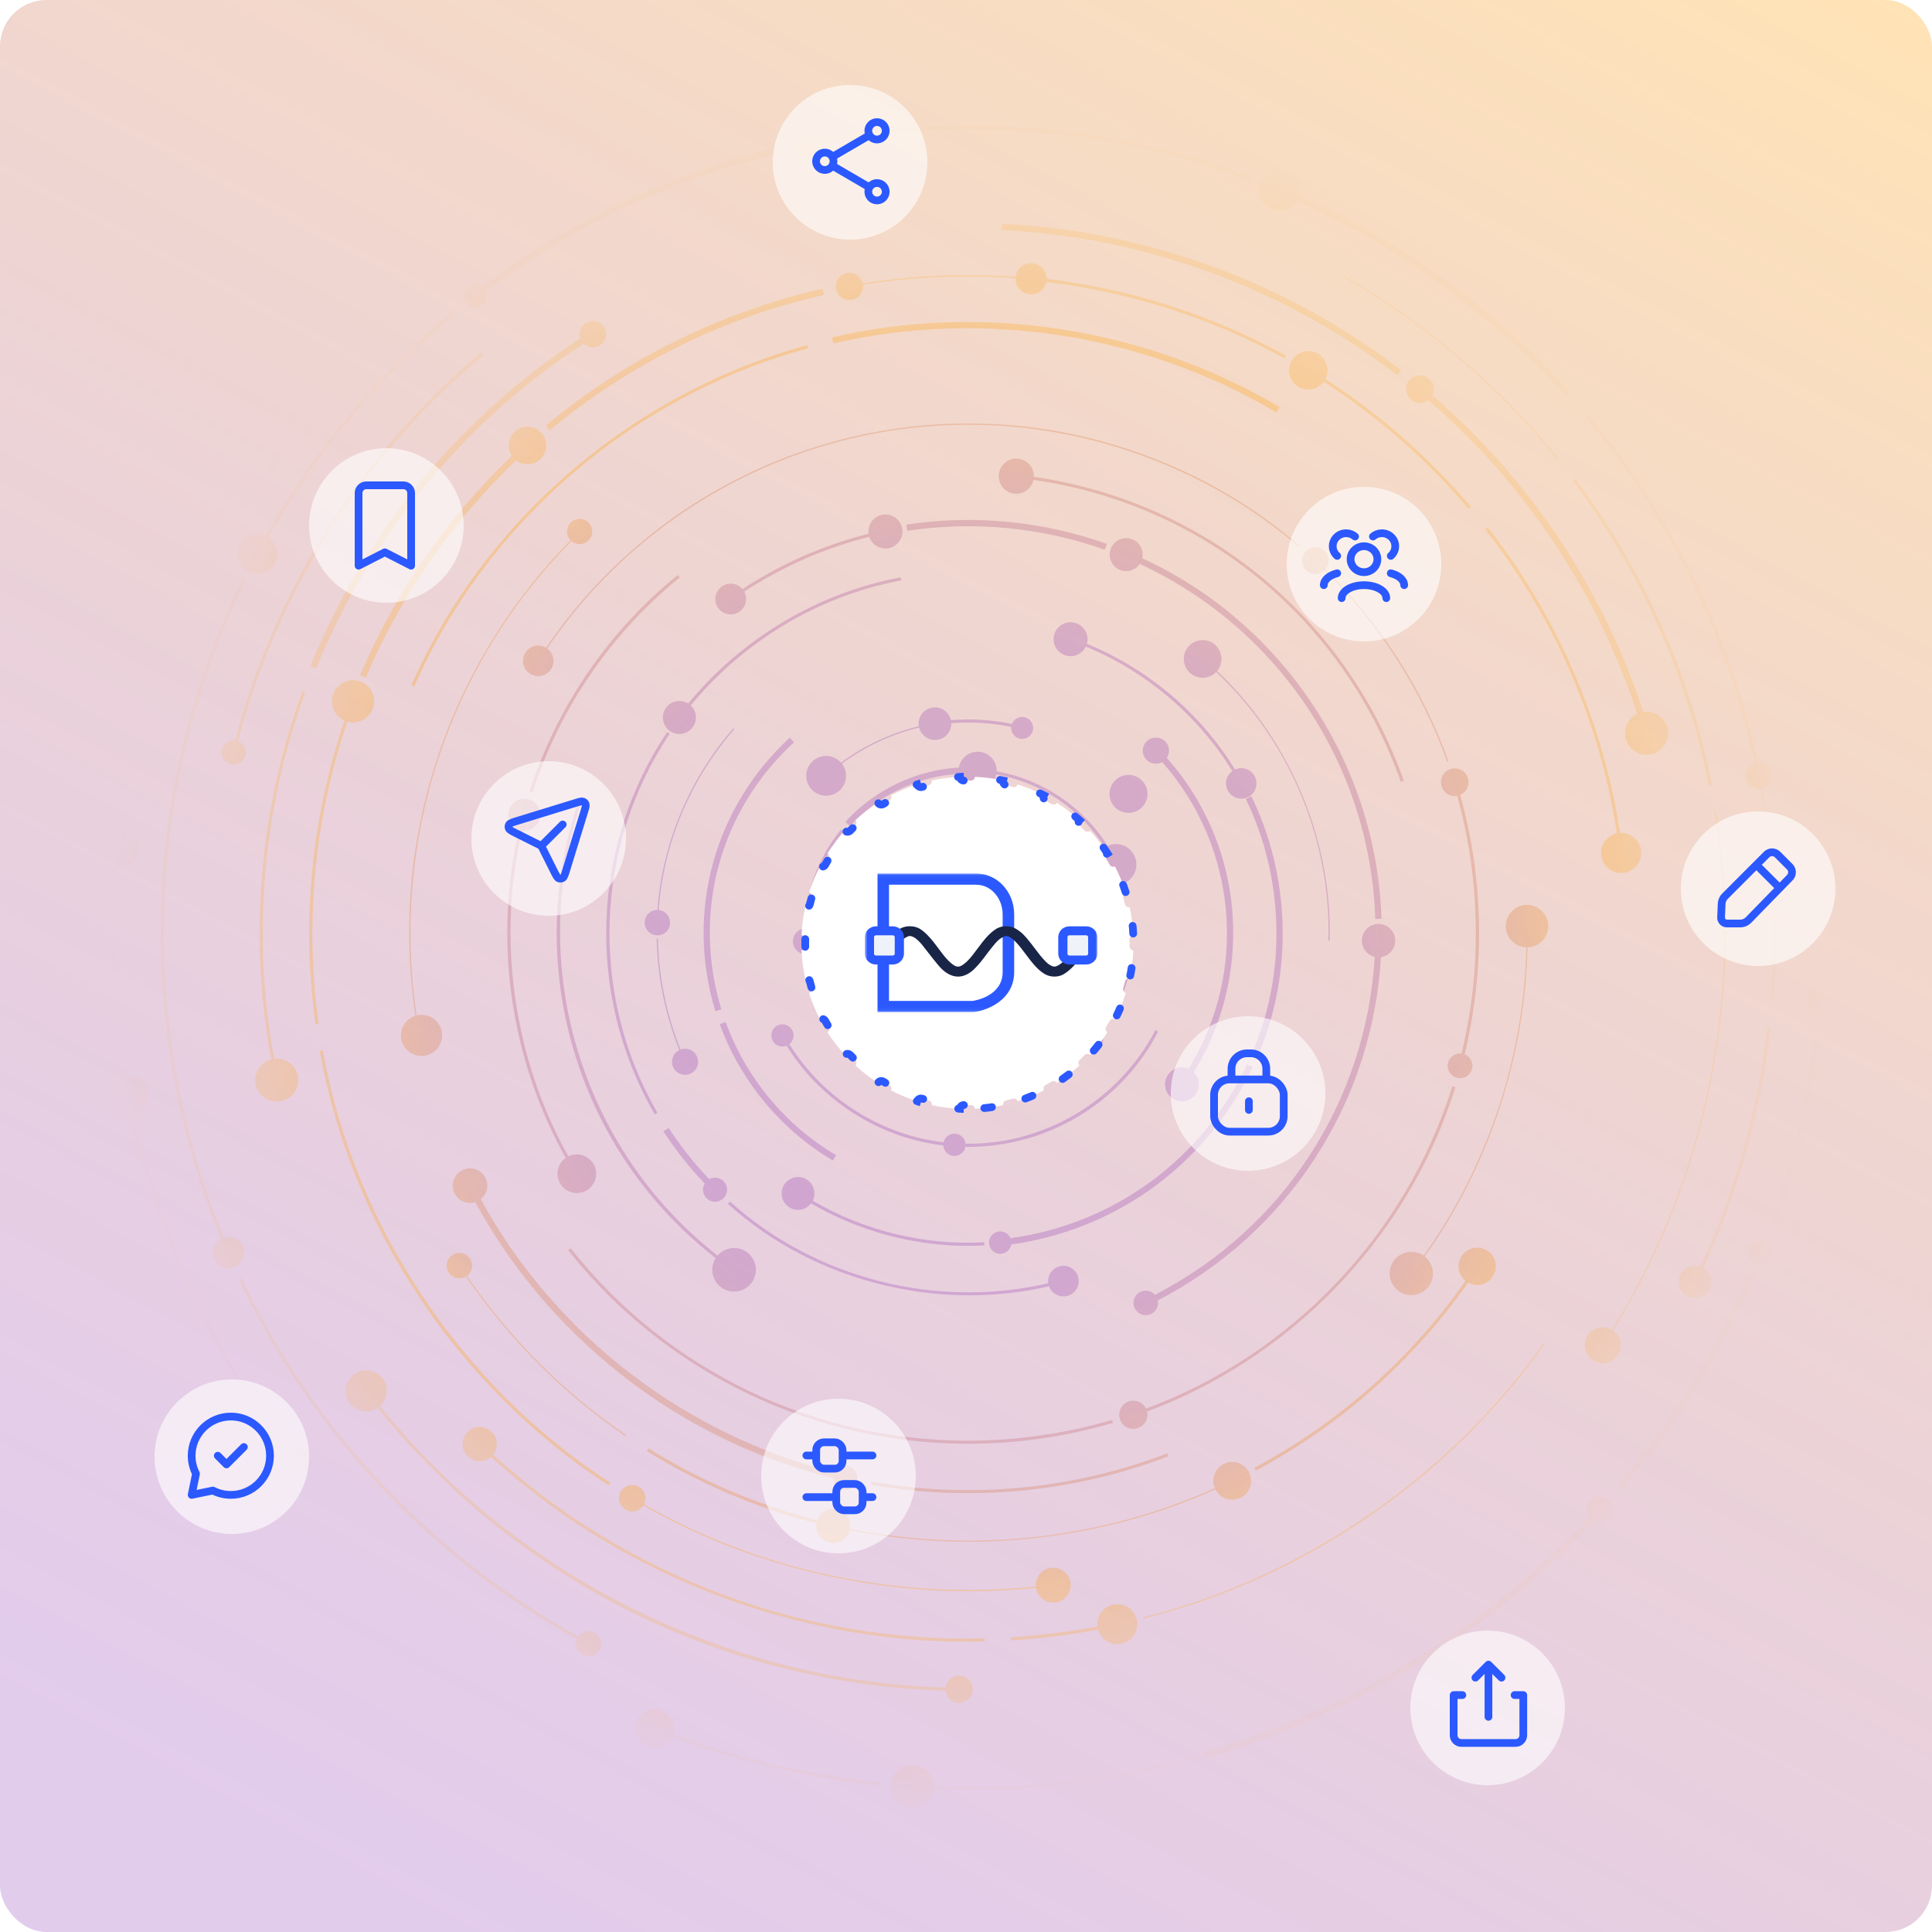 <svg width="500" height="500" viewBox="0 0 500 500" fill="none" xmlns="http://www.w3.org/2000/svg">
<g clipPath="url(#clip0_618_573)">
<rect width="500" height="500" rx="24" fill="white"/>
<rect width="500" height="500" rx="12" fill="url(#paint0_linear_618_573)"/>
<path d="M71.9 111.545L71.243 111.069C95.174 78.136 127.496 52.595 164.922 36.97C164.792 36.539 164.717 36.088 164.717 35.612C164.717 33.063 166.786 31 169.331 31C171.876 31 173.945 33.068 173.945 35.612C173.945 38.157 171.876 40.225 169.331 40.225C167.542 40.225 165.994 39.203 165.228 37.716C127.942 53.286 95.74 78.732 71.895 111.54L71.9 111.545ZM457.932 316.886L459.46 317.442C465.467 300.991 469.509 283.873 471.473 266.56L469.86 266.375C467.906 283.557 463.894 300.55 457.932 316.881V316.886ZM457.431 265.869C454.947 287.223 449.111 308.042 440.078 327.829C439.637 327.674 439.167 327.583 438.671 327.583C436.341 327.583 434.457 329.472 434.457 331.795C434.457 334.119 436.346 336.007 438.671 336.007C440.995 336.007 442.884 334.119 442.884 331.795C442.884 330.253 442.052 328.906 440.815 328.174C449.887 308.312 455.748 287.404 458.243 265.964L457.436 265.869H457.431ZM57.172 320.632C55.899 321.323 55.032 322.671 55.032 324.218C55.032 326.472 56.861 328.295 59.11 328.295C61.359 328.295 63.188 326.467 63.188 324.218C63.188 321.969 61.359 320.141 59.11 320.141C58.694 320.141 58.299 320.207 57.918 320.317C35.385 265.133 37.389 203.328 63.584 150.097L62.857 149.737C56.345 162.963 51.245 176.97 47.688 191.374C44.137 205.762 42.118 220.591 41.692 235.44C41.261 250.459 42.458 265.553 45.249 280.312C47.849 294.074 51.861 307.616 57.172 320.627V320.632ZM403.113 118.977L403.368 118.772C395.688 109.226 387.022 100.322 377.614 92.319C368.211 84.316 358.051 77.195 347.416 71.145L347.256 71.425C368.481 83.495 387.798 99.936 403.113 118.977ZM443.064 203.163C440.244 188.88 435.78 174.862 429.809 161.496C423.847 148.159 416.393 135.499 407.646 123.86L406.995 124.346C424.453 147.573 436.647 174.882 442.267 203.323L443.064 203.168V203.163ZM244.695 437.541C244.875 439.329 246.383 440.721 248.217 440.721C250.17 440.721 251.753 439.138 251.753 437.185C251.753 435.232 250.17 433.65 248.217 433.65C246.418 433.65 244.935 434.992 244.71 436.73C188.132 435.082 134.018 408.123 98.365 363.897C99.432 362.92 100.104 361.523 100.104 359.966C100.104 357.021 97.714 354.632 94.768 354.632C91.823 354.632 89.433 357.021 89.433 359.966C89.433 362.91 91.823 365.299 94.768 365.299C95.865 365.299 96.882 364.969 97.729 364.403C105.814 374.439 114.902 383.699 124.811 391.977C136.082 401.398 148.416 409.561 161.476 416.236C174.706 422.997 188.698 428.246 203.07 431.832C216.666 435.227 230.653 437.14 244.705 437.541H244.695ZM125.026 91.878L124.505 91.257C93.496 117.229 70.978 152.761 60.849 191.589C60.723 191.574 60.603 191.564 60.473 191.564C58.734 191.564 57.327 192.971 57.327 194.709C57.327 196.447 58.734 197.854 60.473 197.854C62.211 197.854 63.619 196.447 63.619 194.709C63.619 193.382 62.797 192.25 61.635 191.789C71.724 153.127 94.147 117.745 125.026 91.878ZM354.074 392.603C372.018 380.339 387.363 365.294 399.691 347.891L399.426 347.706C374.859 382.392 337.066 408.234 295.742 418.605L295.823 418.921C316.542 413.722 336.145 404.868 354.074 392.603ZM284.185 421.74C284.802 423.914 286.795 425.506 289.165 425.506C292.025 425.506 294.34 423.188 294.34 420.333C294.34 417.478 292.02 415.16 289.165 415.16C286.309 415.16 283.99 417.478 283.99 420.333C283.99 420.538 284.005 420.744 284.03 420.944C276.671 422.316 269.152 423.258 261.592 423.734L261.642 424.545C269.237 424.069 276.796 423.123 284.19 421.74H284.185ZM79.008 179.199L78.247 178.919C72.401 194.894 68.839 211.676 67.647 228.799C66.59 244.039 67.436 259.273 70.156 274.167C67.802 274.813 66.064 276.967 66.064 279.526C66.064 282.596 68.553 285.09 71.629 285.09C74.705 285.09 77.195 282.601 77.195 279.526C77.195 276.451 74.705 273.962 71.629 273.962C71.399 273.962 71.173 273.982 70.953 274.007C65.137 242.246 67.892 209.583 79.008 179.194V179.199ZM80.321 172.408L81.829 173.019C95.685 138.754 120.202 109.016 151.071 88.933C151.682 89.514 152.509 89.875 153.42 89.875C155.304 89.875 156.827 88.347 156.827 86.469C156.827 84.591 155.299 83.064 153.42 83.064C151.542 83.064 150.014 84.591 150.014 86.469C150.014 86.855 150.079 87.221 150.199 87.566C119.05 107.829 94.308 137.837 80.326 172.413L80.321 172.408ZM259.238 57.918L259.163 59.541C295.933 61.209 332.327 74.55 361.648 97.107L362.64 95.82C347.892 84.476 331.466 75.442 313.817 68.966C296.133 62.481 277.773 58.765 259.238 57.923V57.918ZM343.003 98.103C343.358 97.417 343.564 96.641 343.564 95.815C343.564 93.07 341.335 90.841 338.589 90.841C335.844 90.841 333.615 93.07 333.615 95.815C333.615 98.559 335.844 100.788 338.589 100.788C340.217 100.788 341.66 100.001 342.567 98.789C356.629 107.864 369.218 118.897 380.023 131.642L380.645 131.117C369.784 118.306 357.135 107.218 343.003 98.098V98.103ZM108.595 335.887C115.012 345.527 122.411 354.537 130.577 362.655C138.843 370.873 147.905 378.195 157.523 384.415L157.964 383.734C119.37 358.759 91.552 316.926 83.552 271.834L82.75 271.974C84.754 283.257 87.995 294.455 92.384 305.267C96.712 315.925 102.167 326.226 108.595 335.882V335.887ZM93.175 174.737L94.673 175.368C103.555 154.379 116.951 135.033 133.557 119.147C134.379 119.773 135.401 120.154 136.513 120.154C139.198 120.154 141.377 117.975 141.377 115.291C141.377 112.607 139.198 110.428 136.513 110.428C133.828 110.428 131.649 112.607 131.649 115.291C131.649 116.278 131.944 117.194 132.45 117.96C115.678 134.001 102.152 153.538 93.18 174.732L93.175 174.737ZM141.222 110.138L142.264 111.385C162.788 94.287 187.325 82.162 213.22 76.328L212.864 74.746C186.714 80.64 161.942 92.88 141.222 110.143V110.138ZM223.264 73.383C222.918 71.801 221.511 70.614 219.822 70.614C217.879 70.614 216.301 72.192 216.301 74.135C216.301 76.078 217.879 77.655 219.822 77.655C221.766 77.655 223.344 76.078 223.344 74.135C223.344 73.989 223.334 73.844 223.314 73.704C236.299 71.611 249.554 71.03 262.83 71.981C262.83 72.036 262.82 72.091 262.82 72.146C262.82 74.37 264.623 76.173 266.847 76.173C268.786 76.173 270.404 74.801 270.79 72.978C292.346 75.542 313.561 82.328 332.387 92.72L332.778 92.008C313.857 81.567 292.536 74.746 270.87 72.171C270.87 72.161 270.87 72.156 270.87 72.146C270.87 69.923 269.066 68.12 266.842 68.12C264.783 68.12 263.09 69.667 262.845 71.656C249.544 70.704 236.259 71.285 223.254 73.383H223.264ZM106.476 177.321L107.222 177.647C125.888 135.058 163.981 102.345 209.127 90.135L208.916 89.354C186.789 95.339 165.664 106.592 147.825 121.892C129.951 137.226 115.653 156.392 106.481 177.321H106.476ZM215.659 88.903C254.298 79.914 296.098 86.419 330.344 106.752L331.175 105.355C322.639 100.287 313.496 96.005 304.003 92.619C294.61 89.274 284.832 86.795 274.928 85.252C265.024 83.71 254.954 83.094 245.005 83.43C234.936 83.765 224.942 85.077 215.294 87.321L215.664 88.903H215.659ZM324.643 379.878L325.023 380.594C336.57 374.424 347.371 366.782 357.125 357.877C365.716 350.035 373.376 341.331 379.938 331.94C380.635 332.331 381.441 332.556 382.298 332.556C384.968 332.556 387.132 330.393 387.132 327.724C387.132 325.054 384.968 322.891 382.298 322.891C379.628 322.891 377.464 325.054 377.464 327.724C377.464 329.241 378.165 330.598 379.262 331.485C365.23 351.552 346.434 368.224 324.638 379.873L324.643 379.878ZM264.377 385.767C277.467 384.515 290.272 381.526 302.425 376.878L302.135 376.122C277.683 385.472 251.172 388.001 225.473 383.434L225.333 384.235C233.599 385.702 242 386.438 250.451 386.438C255.085 386.438 259.734 386.218 264.377 385.772V385.767ZM215.724 382.602C215.78 384.255 217.132 385.577 218.795 385.577C220.459 385.577 221.871 384.2 221.871 382.502C221.871 380.804 220.494 379.427 218.795 379.427C217.633 379.427 216.621 380.073 216.1 381.025C177.366 371.484 143.532 345.382 124.41 310.346C125.447 309.524 126.118 308.257 126.118 306.835C126.118 304.366 124.114 302.363 121.645 302.363C119.175 302.363 117.171 304.366 117.171 306.835C117.171 309.304 119.175 311.307 121.645 311.307C122.111 311.307 122.556 311.237 122.977 311.107C127.336 319.105 132.485 326.727 138.322 333.809C145.049 341.967 152.694 349.419 161.04 355.954C169.436 362.525 178.548 368.174 188.127 372.746C196.979 376.973 206.251 380.279 215.73 382.607L215.724 382.602ZM147.9 140.036C148.471 140.522 149.207 140.817 150.014 140.817C151.812 140.817 153.275 139.36 153.275 137.557C153.275 135.754 151.817 134.297 150.014 134.297C148.21 134.297 146.753 135.754 146.753 137.557C146.753 138.433 147.098 139.225 147.664 139.811C131.989 155.701 120.062 175.198 113.093 196.382C109.376 207.685 107.067 219.434 106.24 231.288C105.509 241.785 105.935 252.387 107.503 262.889C105.344 263.565 103.776 265.583 103.776 267.962C103.776 270.902 106.155 273.281 109.096 273.281C112.036 273.281 114.416 270.902 114.416 267.962C114.416 265.023 112.036 262.644 109.096 262.644C108.655 262.644 108.229 262.704 107.818 262.804C101.11 217.796 115.874 172.463 147.9 140.031V140.036ZM382.764 239.001C382.553 227.637 380.91 216.459 377.884 205.717C379.162 205.176 380.059 203.909 380.059 202.432C380.059 200.458 378.46 198.861 376.487 198.861C374.513 198.861 372.915 200.458 372.915 202.432C372.915 204.405 374.513 206.002 376.487 206.002C376.697 206.002 376.902 205.982 377.098 205.947C383.129 227.402 383.54 250.83 378.25 272.65C378.125 272.635 377.995 272.625 377.859 272.625C376.086 272.625 374.653 274.062 374.653 275.83C374.653 277.598 376.091 279.035 377.859 279.035C379.628 279.035 381.065 277.598 381.065 275.83C381.065 274.473 380.224 273.321 379.037 272.85C381.712 261.837 382.969 250.469 382.759 239.006L382.764 239.001ZM376.662 281.364L375.886 281.118C363.812 319.601 334.311 350.546 296.584 364.548C295.988 363.336 294.746 362.495 293.303 362.495C291.284 362.495 289.651 364.132 289.651 366.146C289.651 368.159 291.289 369.797 293.303 369.797C295.317 369.797 296.955 368.159 296.955 366.146C296.955 365.86 296.92 365.58 296.855 365.309C314.583 358.714 331.015 348.082 344.571 334.404C351.86 327.048 358.267 318.864 363.622 310.085C369.128 301.056 373.516 291.39 376.662 281.364ZM288.043 368.254L287.817 367.473C275.434 371.094 262.87 372.846 250.456 372.846C210.98 372.846 173.063 355.083 147.679 323.041L147.043 323.547C155.189 333.829 164.787 342.818 175.568 350.26C186.203 357.597 197.83 363.331 210.134 367.288C223.299 371.524 236.915 373.648 250.566 373.648C263.13 373.648 275.734 371.85 288.043 368.249V368.254ZM141.322 167.645C140.726 167.29 140.035 167.08 139.293 167.08C137.109 167.08 135.341 168.847 135.341 171.031C135.341 173.214 137.109 174.982 139.293 174.982C141.478 174.982 143.246 173.214 143.246 171.031C143.246 169.709 142.595 168.542 141.598 167.826C166.971 130.385 210.164 108.32 255.275 110.022C284.536 110.959 314.002 122.422 336.11 141.478L336.32 141.233C325.194 131.642 312.449 124.02 298.453 118.581C284.491 113.158 269.968 110.168 255.285 109.697C232.792 108.851 210.239 113.909 190.06 124.331C170.478 134.447 153.701 149.371 141.322 167.645ZM152.153 174.041C145.621 183.586 140.541 193.933 137.054 204.8L137.826 205.046C144.774 183.381 158.305 163.639 175.923 149.461L175.412 148.83C166.535 155.977 158.706 164.46 152.148 174.041H152.153ZM234.55 135.769L234.796 137.377C251.909 134.767 269.592 136.465 285.939 142.285L286.485 140.757C269.888 134.848 251.929 133.125 234.55 135.769ZM340.142 300.044C350.367 284.439 356.293 266.43 357.4 247.705C359.484 247.394 361.087 245.601 361.087 243.433C361.087 241.044 359.149 239.111 356.764 239.111C354.379 239.111 352.436 241.049 352.436 243.433C352.436 245.481 353.863 247.194 355.777 247.639C353.568 284.97 332.142 317.963 298.903 335.096C298.322 334.435 297.471 334.019 296.524 334.019C294.771 334.019 293.348 335.441 293.348 337.194C293.348 338.947 294.771 340.369 296.524 340.369C298.277 340.369 299.7 338.947 299.7 337.194C299.7 336.974 299.675 336.753 299.635 336.543C316.046 328.074 330.013 315.514 340.147 300.044H340.142ZM250.917 335.226C257.88 335.226 264.788 334.44 271.491 332.892C272.042 334.409 273.495 335.496 275.208 335.496C277.392 335.496 279.166 333.723 279.166 331.54C279.166 329.356 277.392 327.583 275.208 327.583C273.024 327.583 271.251 329.356 271.251 331.54C271.251 331.735 271.271 331.92 271.296 332.111C242.28 338.842 211.041 330.914 188.913 310.957L188.367 311.558C199.734 321.809 213.881 329.126 229.28 332.722C236.429 334.394 243.698 335.226 250.917 335.226ZM156.952 237.994C156.281 255.708 160.599 273.131 169.441 288.385L170.142 287.98C152.514 257.555 153.756 219.063 173.318 189.921L172.642 189.471C163.034 203.784 157.608 220.566 156.947 237.999L156.952 237.994ZM178.123 182.079C177.456 181.653 176.67 181.403 175.823 181.403C173.459 181.403 171.545 183.321 171.545 185.68C171.545 188.038 173.464 189.956 175.823 189.956C178.183 189.956 180.101 188.038 180.101 185.68C180.101 184.458 179.585 183.356 178.759 182.575C192.47 165.843 212.103 154.134 233.248 150.212L233.098 149.416C211.757 153.372 191.949 165.191 178.118 182.079H178.123ZM344.115 243.458C344.491 229.901 341.655 215.988 335.914 203.218C330.875 192.01 323.686 181.878 314.974 173.65C315.681 172.804 316.111 171.717 316.111 170.525C316.111 167.836 313.932 165.652 311.237 165.652C308.542 165.652 306.363 167.831 306.363 170.525C306.363 173.219 308.542 175.398 311.237 175.398C312.625 175.398 313.872 174.817 314.759 173.891C333.735 191.744 344.516 217.391 343.794 243.453L344.12 243.463L344.115 243.458ZM175.533 211.972C172.527 219.594 170.713 227.487 170.137 235.49C170.137 235.49 170.137 235.49 170.132 235.49C168.314 235.49 166.841 236.962 166.841 238.78C166.841 240.598 168.314 242.071 170.132 242.071C171.951 242.071 173.424 240.598 173.424 238.78C173.424 237.072 172.126 235.67 170.463 235.505C171.7 218.357 178.578 201.851 190.03 188.714L189.785 188.499C183.738 195.435 178.944 203.333 175.533 211.972ZM325.88 272.409C334.652 251.426 333.895 226.626 323.856 206.062L322.398 206.774C332.232 226.921 332.974 251.22 324.382 271.778L325.88 272.404V272.409ZM324.192 276.226L322.724 275.529C311.052 300.119 288.303 316.751 261.512 320.447C261.071 319.415 260.044 318.694 258.852 318.694C257.254 318.694 255.956 319.991 255.956 321.589C255.956 323.186 257.254 324.483 258.852 324.483C260.29 324.483 261.477 323.432 261.702 322.06C274.552 320.282 286.84 315.469 297.401 308.057C308.862 300.014 318.125 289.006 324.192 276.226ZM215.554 300.345L216.381 298.947C203.211 291.18 193.061 278.945 187.801 264.497L186.273 265.053C188.938 272.374 192.846 279.165 197.885 285.24C202.93 291.325 208.876 296.403 215.554 300.345ZM184.585 223.155C181.078 235.725 181.274 249.052 185.141 261.687L186.694 261.211C179.054 236.271 186.258 209.793 205.49 192.11L204.393 190.913C194.875 199.662 188.027 210.81 184.585 223.15V223.155ZM318.987 236.687C318.441 228.794 316.557 221.137 313.386 213.925C310.536 207.44 306.703 201.465 301.979 196.126C302.33 195.591 302.535 194.954 302.535 194.263C302.535 192.39 301.017 190.873 299.144 190.873C297.27 190.873 295.752 192.39 295.752 194.263C295.752 196.136 297.27 197.654 299.144 197.654C299.74 197.654 300.296 197.499 300.782 197.233C320.294 219.339 323.025 251.611 307.6 276.586C307.074 276.366 306.498 276.241 305.897 276.241C303.472 276.241 301.503 278.209 301.503 280.633C301.503 283.057 303.472 285.025 305.897 285.025C308.321 285.025 310.29 283.057 310.29 280.633C310.29 279.396 309.779 278.284 308.958 277.483C316.437 265.358 319.984 251.035 318.987 236.687ZM299.75 266.951L299.029 266.575C289.596 284.749 270.319 296.298 249.93 295.987L249.92 296.799C250.195 296.799 250.471 296.804 250.746 296.804C260.555 296.804 270.224 294.155 278.755 289.121C287.702 283.843 294.966 276.176 299.75 266.951ZM204.308 270.256L203.616 270.682C212.408 284.885 227.737 294.555 244.124 296.428C244.204 297.956 245.466 299.173 247.014 299.173C248.562 299.173 249.915 297.876 249.915 296.273C249.915 294.67 248.617 293.373 247.014 293.373C245.637 293.373 244.489 294.33 244.194 295.617C228.058 293.764 212.964 284.239 204.308 270.251V270.256ZM291.149 249.497C289.931 255.602 287.381 261.332 283.714 266.214C283.369 266.069 282.993 265.994 282.597 265.994C280.994 265.994 279.692 267.296 279.692 268.899C279.692 270.501 280.994 271.803 282.597 271.803C284.2 271.803 285.503 270.501 285.503 268.899C285.503 268.278 285.307 267.707 284.977 267.236C288.804 262.148 291.469 256.178 292.737 249.818L291.144 249.503L291.149 249.497ZM237.16 280.528L236.629 282.06C241.168 283.628 245.917 284.414 250.661 284.414C255.661 284.414 260.65 283.542 265.384 281.805L264.823 280.282C255.951 283.542 246.133 283.628 237.165 280.528H237.16ZM208.13 240.283C206.477 240.493 205.199 241.905 205.199 243.613C205.199 245.431 206.642 246.908 208.451 246.968C209.087 251.876 210.62 256.739 212.959 261.206L213.681 260.831C211.391 256.459 209.888 251.701 209.262 246.898C210.785 246.578 211.927 245.226 211.927 243.613C211.927 241.885 210.625 240.463 208.947 240.278C209.202 231.238 212.573 222.143 218.304 215.152L217.678 214.636C211.827 221.773 208.39 231.063 208.135 240.288L208.13 240.283ZM266.356 265.734L266.797 266.415C271.511 263.385 275.273 259.028 277.673 253.804L276.936 253.464C274.602 258.542 270.94 262.784 266.361 265.729L266.356 265.734ZM174.385 447.402C174.385 444.652 172.156 442.424 169.406 442.424C166.656 442.424 164.426 444.652 164.426 447.402C164.426 450.151 166.656 452.38 169.406 452.38C171.385 452.38 173.093 451.223 173.895 449.545C191.553 456.076 209.858 460.328 228.379 462.176L228.459 461.369C210.014 459.526 191.779 455.294 174.185 448.789C174.31 448.348 174.385 447.883 174.385 447.402ZM76.508 374.404C75.762 374.404 75.066 374.619 74.475 374.985C55.784 350.39 42.243 321.424 35.24 290.954L34.448 291.135C41.481 321.714 55.072 350.791 73.833 375.481C73.092 376.187 72.631 377.178 72.631 378.28C72.631 380.424 74.369 382.156 76.508 382.156C78.647 382.156 80.386 380.419 80.386 378.28C80.386 376.142 78.647 374.404 76.508 374.404ZM38.411 283.557C38.411 280.713 36.106 278.409 33.261 278.409C33 278.409 32.75 278.434 32.499 278.474C29.463 260.821 28.617 242.837 29.974 224.873C30.125 224.888 30.275 224.898 30.43 224.898C33.426 224.898 35.861 222.469 35.861 219.469C35.861 216.469 33.431 214.04 30.43 214.04C27.43 214.04 25 216.469 25 219.469C25 222.198 27.019 224.452 29.649 224.833C28.291 242.827 29.138 260.846 32.179 278.529C29.854 279.025 28.111 281.088 28.111 283.562C28.111 286.407 30.415 288.711 33.261 288.711C36.106 288.711 38.411 286.407 38.411 283.562V283.557ZM67.181 123.234C70.302 123.234 72.836 120.705 72.836 117.58C72.836 114.455 70.307 111.926 67.181 111.926C64.055 111.926 61.525 114.455 61.525 117.58C61.525 120.705 64.055 123.234 67.181 123.234ZM472.054 255.307C472.906 241.8 472.49 228.093 470.802 214.496C468.978 199.792 465.677 185.234 460.993 171.226L460.222 171.482C469.214 198.36 473.001 227.242 471.243 255.252C469.324 255.332 467.786 256.909 467.786 258.853C467.786 260.796 469.404 262.458 471.393 262.458C473.382 262.458 475 260.841 475 258.853C475 257.085 473.728 255.617 472.049 255.307H472.054ZM455.959 320.988C454.12 320.988 452.627 322.48 452.627 324.318C452.627 325.41 453.153 326.377 453.97 326.983C445.118 347.971 433.21 367.328 418.522 384.56L419.759 385.612C434.558 368.254 446.556 348.748 455.473 327.604C455.633 327.629 455.798 327.644 455.964 327.644C457.802 327.644 459.295 326.151 459.295 324.313C459.295 322.475 457.802 320.983 455.964 320.983L455.959 320.988ZM414.079 387.365C412.16 387.365 410.607 388.917 410.607 390.836C410.607 391.547 410.822 392.208 411.188 392.759C384.507 421.174 349.275 442.664 311.598 453.437L311.823 454.218L311.778 454.063C288.774 460.668 265.204 463.508 241.634 462.541C241.634 462.496 241.639 462.456 241.639 462.411C241.639 459.326 239.134 456.822 236.048 456.822C232.962 456.822 230.458 459.326 230.458 462.411C230.458 465.496 232.962 468 236.048 468C239.134 468 241.384 465.736 241.614 462.867C244.54 462.987 247.475 463.052 250.416 463.052C258.371 463.052 266.371 462.616 274.321 461.755C286.986 460.378 299.615 457.894 311.863 454.378L312.044 455.004C331.586 449.415 350.342 441.107 367.785 430.304C384.307 420.073 399.29 407.823 412.38 393.87C412.881 394.151 413.457 394.311 414.074 394.311C415.992 394.311 417.545 392.759 417.545 390.841C417.545 388.922 415.992 387.37 414.074 387.37L414.079 387.365ZM451.851 200.839C451.851 202.702 453.359 204.209 455.222 204.209C455.382 204.209 455.538 204.194 455.688 204.174C458.964 222.193 459.881 240.463 458.413 258.542L458.739 258.567C460.207 240.463 459.285 222.158 456.009 204.114C457.492 203.759 458.599 202.432 458.599 200.839C458.599 198.976 457.091 197.469 455.227 197.469C455.132 197.469 455.042 197.474 454.947 197.484C451.53 181.588 446.235 166.068 439.187 151.304C431.627 135.464 422.159 120.735 411.053 107.518L410.432 108.039C431.978 133.676 447.052 164.596 454.15 197.644C452.813 198.095 451.851 199.352 451.851 200.839ZM152.323 422.161C151.231 422.161 150.269 422.697 149.673 423.518C111.771 402.544 80.892 369.731 62.522 330.784L61.785 331.129C80.231 370.227 111.225 403.175 149.278 424.229C149.132 424.6 149.047 425.006 149.047 425.426C149.047 427.229 150.51 428.697 152.318 428.697C154.127 428.697 155.59 427.234 155.59 425.426C155.59 423.618 154.127 422.156 152.318 422.156L152.323 422.161ZM66.585 148.535C69.46 148.535 71.784 146.206 71.784 143.336C71.784 141.518 70.853 139.921 69.435 138.989C81.788 117.199 98.315 97.387 117.477 81.446L116.956 80.82C106.656 89.389 97.108 99.055 88.567 109.547C81.147 118.666 74.485 128.422 68.719 138.599C68.062 138.303 67.341 138.133 66.575 138.133C63.704 138.133 61.374 140.462 61.374 143.331C61.374 146.201 63.704 148.53 66.575 148.53L66.585 148.535ZM122.997 73.554C121.364 73.554 120.042 74.876 120.042 76.508C120.042 78.141 121.364 79.463 122.997 79.463C124.63 79.463 125.953 78.141 125.953 76.508C125.953 76.128 125.878 75.762 125.748 75.427C148.065 58.599 174.165 46.27 201.407 39.694L201.026 38.117C173.564 44.742 147.254 57.177 124.761 74.14C124.27 73.774 123.659 73.554 122.997 73.554ZM208.436 40.46C210.189 40.46 211.612 39.038 211.612 37.285C211.612 37.21 211.607 37.14 211.602 37.07C248.923 29.883 288.739 33.284 324.077 46.735L324.367 45.974C306.097 39.018 286.795 34.711 266.997 33.169C248.312 31.711 229.641 32.758 211.446 36.269C211.02 35.011 209.838 34.11 208.441 34.11C206.687 34.11 205.264 35.532 205.264 37.285C205.264 39.038 206.687 40.46 208.441 40.46H208.436ZM331.1 54.473C333.024 54.473 334.702 53.466 335.659 51.954C362.089 63.843 386.075 81.326 405.282 102.741L406.489 101.659C387.127 80.069 362.951 62.446 336.305 50.466C336.42 50.026 336.49 49.565 336.49 49.089C336.49 46.114 334.076 43.7 331.1 43.7C328.124 43.7 325.71 46.114 325.71 49.089C325.71 52.064 328.124 54.478 331.1 54.478V54.473ZM417.455 344.305C442.052 304.737 451.72 255.973 443.996 209.743L443.675 209.798C451.39 255.953 441.736 304.631 417.179 344.135C416.483 343.725 415.677 343.484 414.81 343.484C412.235 343.484 410.146 345.573 410.146 348.147C410.146 350.721 412.235 352.809 414.81 352.809C417.385 352.809 419.474 350.721 419.474 348.147C419.474 346.554 418.672 345.152 417.455 344.31V344.305ZM431.722 189.756C431.722 186.676 429.223 184.182 426.147 184.182C425.851 184.182 425.565 184.212 425.285 184.257C420.24 168.817 413.137 154.079 404.13 140.391C394.712 126.083 383.46 113.288 370.646 102.3C370.891 101.819 371.031 101.273 371.031 100.692C371.031 98.729 369.438 97.137 367.475 97.137C365.511 97.137 363.918 98.729 363.918 100.692C363.918 102.656 365.511 104.248 367.475 104.248C368.271 104.248 369.002 103.983 369.599 103.542C394.446 124.866 413.467 153.423 423.732 184.738C421.863 185.639 420.571 187.543 420.571 189.756C420.571 192.836 423.071 195.33 426.147 195.33C429.223 195.33 431.722 192.831 431.722 189.756ZM124.134 378.17C125.267 378.17 126.299 377.744 127.085 377.043C134.815 384.095 143.241 390.525 152.198 396.194C162.307 402.594 173.113 408.043 184.324 412.4C195.546 416.757 207.198 420.028 218.956 422.116C229.315 423.954 239.79 424.885 250.16 424.885C251.713 424.885 253.271 424.865 254.819 424.82L254.799 424.009C208.235 425.266 162.147 407.978 127.641 376.452C128.227 375.701 128.583 374.755 128.583 373.728C128.583 371.274 126.594 369.286 124.139 369.286C121.685 369.286 119.696 371.274 119.696 373.728C119.696 376.182 121.685 378.17 124.139 378.17H124.134ZM414.374 220.731C414.374 223.596 416.699 225.919 419.564 225.919C422.43 225.919 424.754 223.596 424.754 220.731C424.754 217.866 422.43 215.543 419.564 215.543C419.464 215.543 419.364 215.553 419.263 215.558C417.215 202.111 413.512 188.89 408.232 176.184C402.306 161.921 394.501 148.565 385.038 136.49L384.397 136.991C402.386 159.948 414.099 187.052 418.452 215.663C416.117 216.169 414.369 218.242 414.369 220.731H414.374ZM272.573 414.764C275.073 414.764 277.102 412.736 277.102 410.237C277.102 407.738 275.073 405.71 272.573 405.71C270.073 405.71 268.044 407.738 268.044 410.237C268.044 410.357 268.055 410.472 268.065 410.592C232.867 414.218 197.159 406.741 166.661 389.328C166.911 388.852 167.051 388.311 167.051 387.741C167.051 385.847 165.514 384.31 163.62 384.31C161.726 384.31 160.188 385.847 160.188 387.741C160.188 389.634 161.726 391.171 163.62 391.171C164.827 391.171 165.884 390.55 166.495 389.609C181.825 398.358 198.532 404.633 216.205 408.264C227.692 410.622 239.269 411.809 250.822 411.809C256.593 411.809 262.359 411.509 268.1 410.918C268.43 413.096 270.304 414.764 272.573 414.764ZM91.357 186.952C94.378 186.952 96.822 184.508 96.822 181.488C96.822 178.468 94.373 176.024 91.357 176.024C88.341 176.024 85.891 178.468 85.891 181.488C85.891 183.716 87.224 185.629 89.138 186.481C80.566 211.671 77.976 238.74 81.658 265.133L82.465 265.023C78.798 238.765 81.373 211.822 89.904 186.756C90.37 186.886 90.856 186.957 91.357 186.957V186.952ZM118.889 330.839C119.511 330.839 120.087 330.663 120.583 330.368C131.624 346.529 145.856 360.777 161.917 371.695L162.097 371.424C146.071 360.527 131.869 346.314 120.848 330.183C121.655 329.582 122.176 328.625 122.176 327.543C122.176 325.725 120.703 324.248 118.879 324.248C117.056 324.248 115.583 325.72 115.583 327.543C115.583 329.366 117.056 330.839 118.879 330.839H118.889ZM318.897 388.136C321.597 388.136 323.786 385.948 323.786 383.248C323.786 380.549 321.597 378.36 318.897 378.36C316.197 378.36 314.007 380.549 314.007 383.248C314.007 383.924 314.148 384.575 314.398 385.161C284.952 398.338 251.783 402.029 220.008 395.653C220.053 395.403 220.078 395.152 220.078 394.892C220.078 392.453 218.099 390.475 215.659 390.475C213.726 390.475 212.083 391.722 211.486 393.45C195.937 389.448 181.259 383.198 167.808 374.835L167.377 375.526C180.903 383.934 195.656 390.22 211.296 394.241C211.266 394.451 211.241 394.672 211.241 394.892C211.241 397.331 213.22 399.309 215.659 399.309C217.723 399.309 219.452 397.892 219.938 395.979C229.997 397.997 240.221 399.009 250.516 399.009C256.432 399.009 262.374 398.673 268.32 398.007C284.466 396.189 299.986 391.967 314.538 385.457C315.345 387.049 316.993 388.141 318.897 388.141V388.136ZM395.187 234.183C392.152 234.183 389.687 236.642 389.687 239.682C389.687 242.722 392.051 245.07 395.002 245.171C394.356 273.692 385.053 301.647 368.456 324.969C367.55 324.333 366.443 323.963 365.25 323.963C362.154 323.963 359.64 326.472 359.64 329.572C359.64 332.672 362.149 335.181 365.25 335.181C368.351 335.181 370.861 332.672 370.861 329.572C370.861 327.784 370.019 326.196 368.717 325.165C376.938 313.616 383.4 300.87 387.954 287.208C392.532 273.481 395.002 259.368 395.323 245.176C398.293 245.1 400.683 242.671 400.683 239.687C400.683 236.702 398.223 234.188 395.182 234.188L395.187 234.183ZM340.428 141.659C338.524 141.659 336.981 143.201 336.981 145.104C336.981 147.007 338.524 148.55 340.428 148.55C341.345 148.55 342.181 148.189 342.797 147.603C356.959 161.506 367.91 178.558 374.548 197.133L374.854 197.023C368.196 178.403 357.22 161.305 343.023 147.368C343.554 146.762 343.874 145.97 343.874 145.104C343.874 143.201 342.331 141.659 340.428 141.659ZM131.559 210.83C131.559 212.628 132.706 214.155 134.309 214.726C131.008 228.919 130.386 244.054 132.536 258.772C134.645 273.206 139.419 287.238 146.402 299.673C145.12 300.58 144.278 302.072 144.278 303.76C144.278 306.525 146.517 308.763 149.283 308.763C152.048 308.763 154.287 306.525 154.287 303.76C154.287 300.996 152.048 298.757 149.283 298.757C148.501 298.757 147.765 298.942 147.103 299.263C132.941 274.057 128.533 243.162 135.1 214.927C135.296 214.957 135.496 214.977 135.702 214.977C137.991 214.977 139.844 213.124 139.844 210.835C139.844 208.546 137.991 206.693 135.702 206.693C133.412 206.693 131.559 208.546 131.559 210.835V210.83ZM263.015 118.681C260.505 118.681 258.466 120.715 258.466 123.229C258.466 125.743 260.5 127.776 263.015 127.776C265.194 127.776 267.012 126.244 267.458 124.195C311.437 130.541 347.622 160.128 362.53 202.321L363.297 202.051C355.762 180.722 342.502 162.066 324.963 148.104C308.417 134.933 288.654 126.444 267.559 123.394C267.559 123.339 267.569 123.284 267.569 123.229C267.569 120.72 265.535 118.681 263.02 118.681H263.015ZM291.449 139.265C289.09 139.265 287.181 141.178 287.181 143.532C287.181 145.885 289.095 147.798 291.449 147.798C292.907 147.798 294.189 147.067 294.961 145.955C330.885 162.542 354.66 198.165 355.907 237.844L357.53 237.794C356.894 217.611 350.452 198.009 338.905 181.122C327.964 165.121 313.056 152.516 295.612 144.473C295.682 144.173 295.717 143.857 295.717 143.537C295.717 141.178 293.804 139.27 291.449 139.27V139.265ZM189.985 334.259C193.101 334.259 195.626 331.735 195.626 328.62C195.626 325.505 193.101 322.981 189.985 322.981C188.272 322.981 186.744 323.747 185.707 324.949C150.66 297.555 136.127 250.274 150.35 207.96L149.578 207.7C145.961 218.452 144.113 229.686 144.073 241.074C144.032 252.322 145.761 263.46 149.207 274.177C152.699 285.025 157.869 295.181 164.572 304.356C170.418 312.354 177.346 319.48 185.216 325.605C184.66 326.477 184.335 327.513 184.335 328.62C184.335 331.735 186.859 334.259 189.975 334.259H189.985ZM189.099 151.039C186.894 151.039 185.111 152.822 185.111 155.025C185.111 157.229 186.894 159.012 189.099 159.012C191.303 159.012 193.086 157.229 193.086 155.025C193.086 154.339 192.911 153.693 192.605 153.127C202.489 146.637 213.53 141.789 224.957 138.934C225.538 140.692 227.191 141.964 229.145 141.964C231.58 141.964 233.554 139.991 233.554 137.557C233.554 135.123 231.58 133.15 229.145 133.15C226.71 133.15 224.737 135.123 224.737 137.557C224.737 137.757 224.757 137.953 224.782 138.143C213.26 141.022 202.118 145.91 192.149 152.456C191.418 151.59 190.326 151.039 189.104 151.039H189.099ZM185.051 311.012C186.769 311.012 188.167 309.62 188.167 307.897C188.167 306.174 186.774 304.782 185.051 304.782C184.5 304.782 183.979 304.927 183.533 305.177C179.676 301.116 176.154 296.669 173.048 291.916L171.69 292.802C174.856 297.645 178.443 302.177 182.376 306.314C182.1 306.78 181.94 307.316 181.94 307.897C181.94 309.615 183.333 311.012 185.056 311.012H185.051ZM173.915 274.788C173.915 276.656 175.427 278.169 177.296 278.169C179.165 278.169 180.678 276.656 180.678 274.788C180.678 272.92 179.165 271.408 177.296 271.408C176.885 271.408 176.49 271.488 176.124 271.623C172.472 262.564 170.453 252.713 170.268 242.912H169.942C170.127 252.758 172.156 262.654 175.823 271.748C174.696 272.294 173.915 273.446 173.915 274.788ZM206.527 313.115C207.905 313.115 209.132 312.454 209.908 311.437C215.99 314.993 222.568 317.738 229.521 319.621C236.434 321.489 243.452 322.43 250.446 322.43C251.884 322.43 253.321 322.39 254.754 322.31L254.709 321.499C239.295 322.355 223.7 318.554 210.339 310.746C210.62 310.18 210.785 309.539 210.785 308.863C210.785 306.514 208.881 304.611 206.532 304.611C204.182 304.611 202.279 306.514 202.279 308.863C202.279 311.212 204.182 313.115 206.532 313.115H206.527ZM277.062 161.04C274.637 161.04 272.668 163.008 272.668 165.432C272.668 167.856 274.637 169.824 277.062 169.824C278.795 169.824 280.288 168.817 281.004 167.365C296.569 173.71 310.185 185.314 318.917 199.552C317.93 200.268 317.284 201.43 317.284 202.742C317.284 204.921 319.052 206.688 321.231 206.688C323.41 206.688 325.179 204.921 325.179 202.742C325.179 200.564 323.41 198.796 321.231 198.796C320.655 198.796 320.109 198.921 319.618 199.141C315.535 192.46 310.435 186.381 304.404 181.032C297.471 174.877 289.691 170.029 281.29 166.604C281.395 166.228 281.455 165.838 281.455 165.432C281.455 163.008 279.486 161.04 277.062 161.04ZM292.055 200.539C289.34 200.539 287.136 202.742 287.136 205.456C287.136 208.171 289.34 210.374 292.055 210.374C294.771 210.374 296.975 208.171 296.975 205.456C296.975 202.742 294.771 200.539 292.055 200.539ZM202.499 265.088C200.911 265.088 199.619 266.375 199.619 267.967C199.619 269.56 200.906 270.847 202.499 270.847C204.092 270.847 205.38 269.56 205.38 267.967C205.38 266.375 204.092 265.088 202.499 265.088ZM213.801 195.631C210.955 195.631 208.651 197.934 208.651 200.779C208.651 203.623 210.955 205.927 213.801 205.927C216.646 205.927 218.951 203.623 218.951 200.779C218.951 199.597 218.545 198.505 217.874 197.639C223.755 193.257 230.628 190.032 237.862 188.279C238.313 190.132 239.976 191.509 241.965 191.509C244.299 191.509 246.193 189.616 246.193 187.282C246.193 187.247 246.193 187.212 246.188 187.177C251.378 186.751 256.643 187.072 261.707 188.133C261.702 188.219 261.692 188.304 261.692 188.389C261.692 189.961 262.97 191.234 264.538 191.234C266.106 191.234 267.388 189.956 267.388 188.389C267.388 186.821 266.111 185.544 264.538 185.544C263.335 185.544 262.309 186.291 261.893 187.347C256.733 186.27 251.373 185.94 246.088 186.376C245.672 184.478 243.983 183.06 241.96 183.06C239.625 183.06 237.732 184.953 237.732 187.287C237.732 187.518 237.757 187.743 237.792 187.963C230.503 189.726 223.579 192.971 217.658 197.388C216.716 196.312 215.334 195.631 213.791 195.631H213.801ZM253.011 194.544C250.571 194.544 248.552 196.322 248.156 198.645C237.1 199.266 226.285 204.405 218.79 212.703L219.998 213.79C227.186 205.827 237.546 200.894 248.156 200.273C248.542 202.607 250.566 204.39 253.011 204.39C255.455 204.39 257.389 202.692 257.84 200.433C269.377 202.467 279.672 209.353 285.929 219.304C284.481 220.245 283.519 221.878 283.519 223.736C283.519 226.656 285.889 229.024 288.809 229.024C291.73 229.024 294.099 226.656 294.099 223.736C294.099 220.816 291.73 218.447 288.809 218.447C288.038 218.447 287.306 218.618 286.645 218.913C280.253 208.727 269.723 201.685 257.925 199.622C257.925 199.567 257.935 199.517 257.935 199.462C257.935 196.742 255.731 194.539 253.011 194.539V194.544ZM246.543 265.719C244.404 265.719 242.591 267.121 241.975 269.054C234.34 266.63 227.858 261.056 224.461 253.754L223.725 254.095C225.804 258.562 229.02 262.478 233.028 265.418C235.693 267.376 238.668 268.869 241.799 269.85C241.769 270.066 241.749 270.286 241.749 270.506C241.749 273.156 243.898 275.299 246.543 275.299C249.188 275.299 251.338 273.151 251.338 270.506C251.338 267.862 249.188 265.714 246.543 265.714V265.719ZM215.86 244.935C215.86 248.06 218.395 250.594 221.521 250.594C224.647 250.594 227.181 248.06 227.181 244.935C227.181 241.81 224.662 239.291 221.551 239.276C222.117 232.24 225.363 225.359 230.438 220.461C231.45 221.673 232.967 222.444 234.671 222.444C237.717 222.444 240.186 219.975 240.186 216.93C240.186 213.885 237.717 211.416 234.671 211.416C231.625 211.416 229.155 213.885 229.155 216.93C229.155 218.157 229.561 219.289 230.242 220.205C225.087 225.168 221.791 232.15 221.23 239.291C218.244 239.446 215.87 241.91 215.87 244.935H215.86ZM276.2 223.075C275.514 223.075 274.868 223.245 274.301 223.541C270.414 218.447 264.773 214.566 258.581 212.868L258.366 213.65C264.372 215.297 269.848 219.053 273.625 223.981C272.693 224.733 272.097 225.884 272.097 227.171C272.097 229.44 273.936 231.273 276.205 231.273C278.474 231.273 280.308 229.435 280.308 227.171C280.308 224.908 278.469 223.07 276.205 223.07L276.2 223.075Z" fill="url(#paint1_radial_618_573)"/>
<circle cx="455" cy="230" r="20" fill="white" fill-opacity="0.6"/>
<path fill-rule="evenodd" clip-rule="evenodd" d="M460.73 220.444C459.559 219.272 457.66 219.273 456.489 220.445L445.73 231.222C445.021 231.931 444.605 232.88 444.563 233.882L444.415 237.392C444.356 238.813 445.491 239.998 446.912 239.998L450.37 239.998C451.448 239.998 452.48 239.563 453.233 238.791L463.92 227.825C465.067 226.649 465.055 224.768 463.893 223.607L460.73 220.444ZM457.904 221.86C458.294 221.469 458.927 221.469 459.317 221.859L462.48 225.022C462.867 225.409 462.871 226.036 462.489 226.428L460.562 228.406L455.961 223.805L457.904 221.86ZM454.548 225.221L447.144 232.636C446.79 232.991 446.582 233.465 446.56 233.966L446.413 237.476C446.401 237.76 446.628 237.997 446.912 237.997L450.37 237.997C450.909 237.998 451.425 237.78 451.802 237.394L459.165 229.838L454.548 225.221Z" fill="#2B59FF"/>
<circle cx="323" cy="283" r="20" fill="white" fill-opacity="0.6"/>
<rect x="314.2" y="279.359" width="18.024" height="13.518" rx="4" stroke="#2B59FF" stroke-width="2"/>
<path d="M323.213 287.245L323.213 284.992" stroke="#2B59FF" stroke-width="2" stroke-linecap="round" stroke-linejoin="round"/>
<path d="M327.718 279.359V276.6C327.718 274.391 325.927 272.6 323.718 272.6H322.706C320.497 272.6 318.706 274.391 318.706 276.6L318.706 279.359" stroke="#2B59FF" stroke-width="2"/>
<circle cx="220" cy="42" r="20" fill="white" fill-opacity="0.6"/>
<path d="M225.025 34.989C225.416 35.657 226.141 36.106 226.972 36.106C228.216 36.106 229.225 35.097 229.225 33.853C229.225 32.609 228.216 31.6 226.972 31.6C225.727 31.6 224.719 32.609 224.719 33.853C224.719 34.267 224.83 34.655 225.025 34.989ZM225.025 34.989L215.4 40.603M215.4 40.603C215.009 39.935 214.284 39.486 213.453 39.486C212.209 39.486 211.2 40.494 211.2 41.739C211.2 42.983 212.209 43.992 213.453 43.992C214.284 43.992 215.009 43.543 215.4 42.874M215.4 40.603C215.595 40.937 215.706 41.325 215.706 41.739C215.706 42.153 215.595 42.541 215.4 42.874M215.4 42.874L225.025 48.489M225.025 48.489C225.416 47.821 226.141 47.371 226.972 47.371C228.216 47.371 229.225 48.38 229.225 49.624C229.225 50.869 228.216 51.877 226.972 51.877C225.727 51.877 224.719 50.869 224.719 49.624C224.719 49.21 224.83 48.822 225.025 48.489Z" stroke="#2B59FF" stroke-width="2" stroke-linecap="round" stroke-linejoin="round"/>
<circle cx="385" cy="442" r="20" fill="white" fill-opacity="0.6"/>
<path d="M388.592 434.18L385.212 430.8M385.212 430.8L381.833 434.18M385.212 430.8L385.212 444.318" stroke="#2B59FF" stroke-width="2" stroke-linecap="round" stroke-linejoin="round"/>
<path d="M378.453 438.686H376.2V449.078C376.2 450.182 377.096 451.078 378.2 451.078H392.225C393.329 451.078 394.225 450.182 394.225 449.078V438.686H391.972" stroke="#2B59FF" stroke-width="2" stroke-linecap="round" stroke-linejoin="round"/>
<circle cx="60" cy="377" r="20" fill="white" fill-opacity="0.6"/>
<path d="M59.739 386.878C65.338 386.878 69.878 382.338 69.878 376.739C69.878 371.139 65.338 366.6 59.739 366.6C54.139 366.6 49.6 371.139 49.6 376.739C49.6 378.415 50.007 379.996 50.727 381.388L49.6 386.878L55.09 385.751C56.482 386.471 58.063 386.878 59.739 386.878Z" stroke="#2B59FF" stroke-width="2" stroke-linecap="round" stroke-linejoin="round"/>
<path d="M63.118 374.486L58.612 378.992L56.359 376.739" stroke="#2B59FF" stroke-width="2" stroke-linecap="round" stroke-linejoin="round"/>
<circle cx="353" cy="146" r="20" fill="white" fill-opacity="0.6"/>
<path d="M358.777 154.8C358.777 152.944 356.191 151.44 353 151.44C349.809 151.44 347.222 152.944 347.222 154.8M363.4 151.44C363.4 150.063 361.974 148.878 359.933 148.36M342.6 151.44C342.6 150.063 344.026 148.878 346.066 148.36M359.933 143.864C360.642 143.249 361.088 142.355 361.088 141.36C361.088 139.504 359.536 138 357.622 138C356.734 138 355.924 138.324 355.311 138.856M346.066 143.864C345.357 143.249 344.911 142.355 344.911 141.36C344.911 139.504 346.463 138 348.377 138C349.265 138 350.075 138.324 350.688 138.856M353 148.08C351.085 148.08 349.533 146.576 349.533 144.72C349.533 142.864 351.085 141.36 353 141.36C354.914 141.36 356.466 142.864 356.466 144.72C356.466 146.576 354.914 148.08 353 148.08Z" stroke="#2B59FF" stroke-width="2" stroke-linecap="round" stroke-linejoin="round"/>
<circle cx="142" cy="217" r="20" fill="white" fill-opacity="0.6"/>
<path d="M140.177 218.823L145.625 213.375M151.199 210.049L146.6 224.997C146.187 226.337 145.981 227.007 145.626 227.229C145.317 227.422 144.936 227.454 144.6 227.314C144.213 227.154 143.898 226.526 143.271 225.272L140.358 219.446C140.259 219.247 140.209 219.148 140.142 219.062C140.084 218.985 140.015 218.916 139.939 218.857C139.855 218.792 139.757 218.744 139.567 218.649L133.728 215.729C132.474 215.102 131.847 214.788 131.686 214.401C131.547 214.065 131.578 213.683 131.771 213.374C131.993 213.019 132.663 212.812 134.003 212.4L148.951 207.801C150.004 207.477 150.531 207.315 150.887 207.445C151.197 207.559 151.441 207.803 151.555 208.113C151.685 208.469 151.523 208.996 151.2 210.048L151.199 210.049Z" stroke="#2B59FF" stroke-width="2" stroke-linecap="round" stroke-linejoin="round"/>
<circle cx="217" cy="382" r="20" fill="white" fill-opacity="0.6"/>
<path d="M208.683 376.677L210.758 376.677" stroke="#2B59FF" stroke-width="2" stroke-linecap="round"/>
<path d="M218.538 376.677L225.8 376.677" stroke="#2B59FF" stroke-width="2" stroke-linecap="round"/>
<rect x="211.238" y="373.268" width="6.817" height="6.817" rx="2" stroke="#2B59FF" stroke-width="2"/>
<path d="M225.8 387.454L223.726 387.454" stroke="#2B59FF" stroke-width="2" stroke-linecap="round"/>
<path d="M215.945 387.454L208.684 387.454" stroke="#2B59FF" stroke-width="2" stroke-linecap="round"/>
<rect x="223.242" y="390.863" width="6.817" height="6.817" rx="2" transform="rotate(-180 223.242 390.863)" stroke="#2B59FF" stroke-width="2"/>
<circle cx="100" cy="136" r="20" fill="white" fill-opacity="0.6"/>
<path d="M104.4 125.6H94.8C93.695 125.6 92.8 126.495 92.8 127.6V146.4L99.6 142.933L106.4 146.4V127.6C106.4 126.495 105.504 125.6 104.4 125.6Z" stroke="#2B59FF" stroke-width="2" stroke-linecap="round" stroke-linejoin="round"/>
<g filter="url(#filter0_d_618_573)">
<path d="M249.451 281.99C248.902 281.978 248.448 282.41 248.43 282.957C245.933 282.846 243.491 282.522 241.122 282.002C241.246 281.469 240.918 280.935 240.385 280.805C239.79 280.66 239.2 280.502 238.616 280.331C238.089 280.178 237.538 280.477 237.379 281.001C235.015 280.252 232.74 279.304 230.572 278.176C230.83 277.694 230.653 277.093 230.173 276.828C229.637 276.533 229.108 276.227 228.587 275.91C228.119 275.625 227.509 275.771 227.219 276.235C225.143 274.904 223.188 273.399 221.376 271.742C221.75 271.342 221.734 270.715 221.338 270.336C220.897 269.913 220.465 269.481 220.043 269.04C219.664 268.644 219.037 268.627 218.637 269.001C216.981 267.187 215.478 265.232 214.148 263.154C214.612 262.865 214.758 262.255 214.474 261.786C214.157 261.265 213.851 260.736 213.557 260.2C213.293 259.72 212.691 259.542 212.209 259.8C211.083 257.632 210.136 255.356 209.388 252.992C209.911 252.833 210.211 252.282 210.058 251.755C209.888 251.171 209.73 250.581 209.585 249.985C209.455 249.453 208.921 249.125 208.388 249.248C207.869 246.879 207.545 244.438 207.435 241.94C207.981 241.923 208.413 241.468 208.401 240.92C208.395 240.614 208.392 240.307 208.392 240C208.392 239.693 208.395 239.386 208.401 239.08C208.413 238.532 207.981 238.077 207.435 238.06C207.545 235.562 207.869 233.121 208.388 230.752C208.921 230.875 209.455 230.547 209.585 230.015C209.73 229.419 209.888 228.829 210.058 228.245C210.211 227.718 209.911 227.167 209.388 227.008C210.136 224.644 211.083 222.368 212.209 220.2C212.691 220.458 213.293 220.28 213.557 219.8C213.851 219.264 214.157 218.735 214.474 218.214C214.758 217.745 214.612 217.135 214.148 216.846C215.478 214.768 216.981 212.813 218.637 210.999C219.037 211.373 219.664 211.356 220.043 210.96C220.465 210.519 220.897 210.087 221.338 209.664C221.734 209.285 221.75 208.658 221.376 208.258C223.188 206.601 225.143 205.096 227.219 203.765C227.509 204.229 228.119 204.375 228.587 204.09C229.108 203.773 229.637 203.467 230.173 203.172C230.653 202.907 230.83 202.306 230.572 201.824C232.74 200.696 235.015 199.748 237.379 198.999C237.538 199.523 238.089 199.822 238.616 199.669C239.2 199.498 239.79 199.34 240.385 199.195C240.918 199.065 241.246 198.531 241.122 197.998C243.491 197.478 245.933 197.154 248.43 197.043C248.448 197.59 248.902 198.022 249.451 198.01C249.756 198.003 250.063 198 250.37 198C250.677 198 250.984 198.003 251.29 198.01C251.838 198.022 252.293 197.59 252.311 197.043C254.808 197.154 257.249 197.478 259.618 197.998C259.494 198.531 259.822 199.065 260.355 199.195C260.95 199.34 261.54 199.498 262.125 199.669C262.651 199.822 263.202 199.523 263.361 198.999C265.725 199.748 268.001 200.696 270.168 201.824C269.91 202.306 270.087 202.907 270.568 203.172C271.103 203.467 271.632 203.773 272.153 204.09C272.621 204.375 273.231 204.229 273.521 203.765C275.597 205.096 277.552 206.601 279.364 208.258C278.99 208.658 279.006 209.285 279.402 209.664C279.843 210.087 280.275 210.519 280.697 210.96C281.077 211.356 281.703 211.373 282.103 210.999C283.759 212.813 285.263 214.768 286.592 216.846C286.128 217.135 285.982 217.745 286.267 218.214C286.583 218.735 286.889 219.264 287.184 219.8C287.448 220.28 288.049 220.458 288.531 220.2C289.657 222.368 290.604 224.644 291.352 227.008C290.829 227.167 290.529 227.718 290.682 228.245C290.852 228.829 291.01 229.419 291.155 230.015C291.285 230.547 291.819 230.875 292.352 230.752C292.871 233.121 293.195 235.562 293.306 238.06C292.759 238.077 292.327 238.532 292.339 239.08C292.345 239.386 292.349 239.693 292.349 240C292.349 240.307 292.345 240.614 292.339 240.92C292.327 241.468 292.759 241.923 293.306 241.94C293.195 244.438 292.871 246.879 292.352 249.248C291.819 249.125 291.285 249.453 291.155 249.985C291.01 250.581 290.852 251.171 290.682 251.755C290.529 252.282 290.829 252.833 291.352 252.992C290.604 255.356 289.657 257.632 288.531 259.8C288.049 259.542 287.448 259.72 287.184 260.2C286.889 260.736 286.583 261.265 286.267 261.786C285.982 262.255 286.128 262.865 286.592 263.154C285.263 265.232 283.759 267.187 282.103 269.001C281.703 268.627 281.077 268.644 280.697 269.04C280.275 269.481 279.843 269.913 279.402 270.336C279.006 270.715 278.99 271.342 279.364 271.742C277.552 273.399 275.597 274.904 273.521 276.235C273.231 275.771 272.621 275.625 272.153 275.91C271.632 276.227 271.103 276.533 270.568 276.828C270.087 277.093 269.91 277.694 270.168 278.176C268.001 279.304 265.725 280.252 263.361 281.001C263.202 280.477 262.651 280.178 262.125 280.331C261.54 280.502 260.95 280.66 260.355 280.805C259.822 280.935 259.494 281.469 259.618 282.002C257.249 282.522 254.808 282.846 252.311 282.957C252.293 282.41 251.838 281.978 251.29 281.99C250.984 281.997 250.677 282 250.37 282C250.063 282 249.756 281.997 249.451 281.99Z" fill="white" stroke="#2B59FF" stroke-width="2" stroke-linecap="round" stroke-dasharray="2 10"/>
<mask id="mask0_618_573" style="mask-type:luminance" maskUnits="userSpaceOnUse" x="223" y="222" width="62" height="36">
<path d="M284.003 222.052H223.816V257.948H284.003V222.052Z" fill="white"/>
</mask>
<g mask="url(#mask0_618_573)">
<path d="M251.92 257.948H227.097V222.052H252.477C255.101 222.052 257.468 223.033 259.32 224.878C261.347 226.905 262.468 229.672 262.468 232.672V247.562C262.468 254.716 255.633 257.474 252.02 257.94L251.92 257.956V257.948ZM230.078 255.04H251.721C252.61 254.907 259.486 253.652 259.486 247.562V232.672C259.486 230.47 258.647 228.367 257.194 226.913C255.899 225.617 254.312 224.961 252.485 224.961H230.078V255.04Z" fill="#2B59FF"/>
<path d="M247.935 248.742C247.088 248.742 246.249 248.509 245.418 248.044C244.048 247.263 243.226 246.282 242.503 245.41L242.453 245.343C241.681 244.421 240.95 243.474 240.244 242.56C239.738 241.911 239.231 241.255 238.716 240.607C238.185 239.95 237.628 239.385 236.997 238.879C236.773 238.696 236.49 238.53 236.15 238.397C235.61 238.172 235.286 238.181 234.763 238.43C233.866 238.854 233.343 239.427 232.728 240.1C231.997 240.906 231.333 241.729 230.76 242.551C230.644 242.742 230.303 243.324 229.406 243.399L229.032 243.432L228.709 243.249C228.202 242.967 228.052 242.551 228.003 242.327C227.878 241.737 228.219 241.321 228.327 241.188C229.273 239.851 230.361 238.43 231.848 237.15C232.446 236.635 233.351 235.862 235.004 235.729C236.955 235.588 238.118 236.319 238.915 236.976C240.419 238.222 241.448 239.577 242.445 240.898C242.611 241.122 242.777 241.338 242.943 241.562C243.109 241.778 243.276 241.994 243.433 242.211C244.305 243.365 245.128 244.454 246.315 245.41C247.569 246.415 248.267 246.423 249.529 245.434C250.692 244.537 251.481 243.49 252.311 242.385C252.478 242.169 252.635 241.953 252.801 241.745C253.026 241.454 253.233 241.164 253.458 240.873C254.496 239.485 255.559 238.056 257.253 236.776C257.951 236.245 258.972 235.655 260.592 235.721C261.455 235.754 262.12 235.929 262.726 236.261C264.503 237.242 265.516 238.521 266.413 239.643L266.646 239.934C267.078 240.474 267.485 241.014 267.892 241.554C268.772 242.726 269.594 243.823 270.641 244.869C271.006 245.235 271.463 245.659 272.136 245.966C272.684 246.224 273.099 246.224 273.622 245.966C274.511 245.534 275.084 244.977 275.723 244.23C276.139 243.739 276.529 243.249 276.928 242.751C277.177 242.443 277.417 242.127 277.667 241.82C277.982 241.288 278.456 241.022 279.087 241.006H279.477L279.801 241.222C280.125 241.446 280.341 241.77 280.391 242.136C280.482 242.709 280.158 243.108 280.05 243.241L279.735 243.665C278.738 245.002 277.7 246.382 276.055 247.611C275.225 248.226 274.245 248.791 272.684 248.733C271.189 248.667 270.283 248.077 269.553 247.528C268.29 246.573 267.443 245.501 266.621 244.471L266.48 244.288C266.081 243.789 265.699 243.282 265.317 242.767C264.52 241.695 263.764 240.682 262.817 239.718C262.319 239.203 261.854 238.804 261.231 238.48C260.616 238.156 260.284 238.147 259.686 238.446C258.441 239.053 257.784 239.876 257.012 240.823L256.705 241.197C256.198 241.812 255.716 242.451 255.251 243.075C254.33 244.304 253.374 245.584 252.129 246.789C251.722 247.179 251.157 247.686 250.368 248.102C249.546 248.534 248.724 248.75 247.918 248.75L247.935 248.742Z" fill="#182547"/>
<path d="M281.495 236.893H276.379C275.648 236.893 275.059 237.466 275.059 238.18V243.174C275.059 243.881 275.648 244.462 276.379 244.462H281.495C282.226 244.462 282.815 243.889 282.815 243.174V238.18C282.815 237.474 282.226 236.893 281.495 236.893Z" fill="#EFF3F9"/>
<path d="M281.113 245.617H276.753C275.158 245.617 273.871 244.354 273.871 242.8V238.546C273.871 236.992 275.167 235.729 276.753 235.729H281.113C282.708 235.729 283.995 236.992 283.995 238.546V242.8C283.995 244.354 282.699 245.617 281.113 245.617ZM276.753 238.056C276.471 238.056 276.255 238.28 276.255 238.546V242.8C276.255 243.075 276.479 243.291 276.753 243.291H281.113C281.387 243.291 281.611 243.066 281.611 242.8V238.546C281.611 238.272 281.387 238.056 281.113 238.056H276.753Z" fill="#2B59FF"/>
<path d="M231.432 236.893H226.316C225.585 236.893 224.995 237.466 224.995 238.18V243.174C224.995 243.881 225.585 244.462 226.316 244.462H231.432C232.162 244.462 232.752 243.889 232.752 243.174V238.18C232.752 237.474 232.162 236.893 231.432 236.893Z" fill="#EFF3F9"/>
<path d="M231.058 245.617H226.698C225.104 245.617 223.816 244.354 223.816 242.8V238.546C223.816 236.992 225.112 235.729 226.698 235.729H231.058C232.653 235.729 233.94 236.992 233.94 238.546V242.8C233.94 244.354 232.645 245.617 231.058 245.617ZM226.698 238.056C226.416 238.056 226.2 238.28 226.2 238.546V242.8C226.2 243.075 226.424 243.291 226.698 243.291H231.058C231.341 243.291 231.557 243.066 231.557 242.8V238.546C231.557 238.272 231.332 238.056 231.058 238.056H226.698Z" fill="#2B59FF"/>
</g>
</g>
</g>
<defs>
<filter id="filter0_d_618_573" x="191.392" y="185" width="117.957" height="118" filterUnits="userSpaceOnUse" color-interpolation-filters="sRGB">
<feFlood flood-opacity="0" result="BackgroundImageFix"/>
<feColorMatrix in="SourceAlpha" type="matrix" values="0 0 0 0 0 0 0 0 0 0 0 0 0 0 0 0 0 0 127 0" result="hardAlpha"/>
<feOffset dy="4"/>
<feGaussianBlur stdDeviation="8"/>
<feComposite in2="hardAlpha" operator="out"/>
<feColorMatrix type="matrix" values="0 0 0 0 0 0 0 0 0 0 0 0 0 0 0 0 0 0 0.25 0"/>
<feBlend mode="normal" in2="BackgroundImageFix" result="effect1_dropShadow_618_573"/>
<feBlend mode="normal" in="SourceGraphic" in2="effect1_dropShadow_618_573" result="shape"/>
</filter>
<linearGradient id="paint0_linear_618_573" x1="58" y1="473" x2="351.103" y2="-72.504" gradientUnits="userSpaceOnUse">
<stop stop-color="#6E00A2" stop-opacity="0.2"/>
<stop offset="1" stop-color="#FFA20D" stop-opacity="0.3"/>
</linearGradient>
<radialGradient id="paint1_radial_618_573" cx="0" cy="0" r="1" gradientUnits="userSpaceOnUse" gradientTransform="translate(250.005 249.497) scale(221.809 221.743)">
<stop stop-color="#6E00A2" stop-opacity="0.2"/>
<stop offset="0.38" stop-color="#6E00A2" stop-opacity="0.2"/>
<stop offset="0.73" stop-color="#FFA20D" stop-opacity="0.3"/>
<stop offset="1" stop-color="#FFA20D" stop-opacity="0"/>
</radialGradient>
<clipPath id="clip0_618_573">
<rect width="500" height="500" rx="24" fill="white"/>
</clipPath>
</defs>
</svg>
